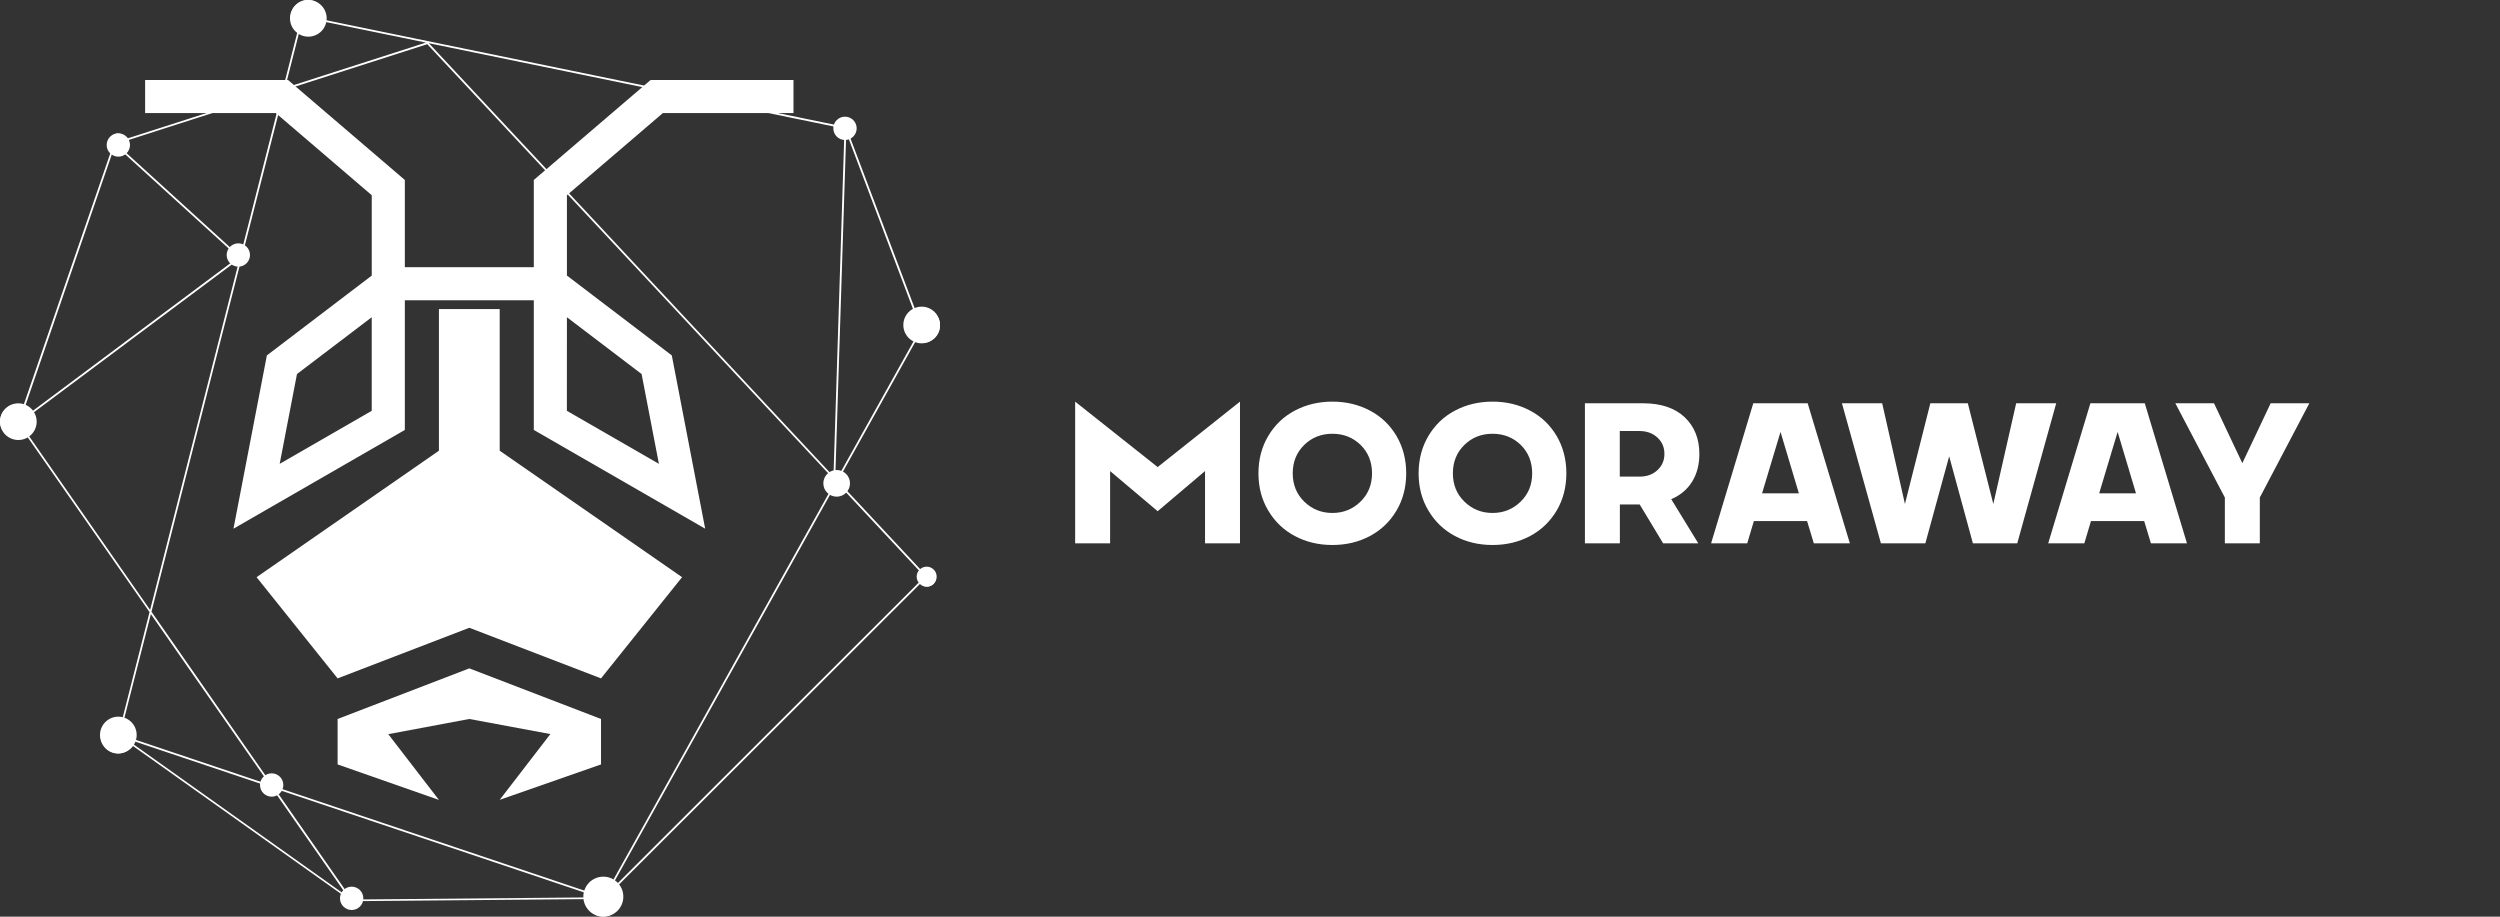 <svg width="750" height="275" viewBox="0 0 750 275" fill="none" xmlns="http://www.w3.org/2000/svg">
<rect x="0" y="0" width="750" height="275" fill="#333333" stroke="none"/>
<g clip-path="url(#clip0_381_226)">
<path d="M278.124 170.658C277.532 170.652 276.956 170.844 276.486 171.203L253.125 146.188C253.255 145.874 253.321 145.539 253.322 145.2C253.321 144.75 253.205 144.307 252.987 143.914C252.768 143.52 252.453 143.188 252.071 142.948L274.673 102.407C275.471 102.76 276.345 102.908 277.215 102.837C278.085 102.766 278.923 102.477 279.652 101.999C280.381 101.52 280.979 100.866 281.389 100.096C281.8 99.327 282.011 98.467 282.002 97.595C281.994 96.724 281.766 95.868 281.341 95.107C280.915 94.346 280.305 93.703 279.566 93.239C278.828 92.774 277.984 92.502 277.113 92.448C276.242 92.394 275.371 92.559 274.581 92.928L254.687 40.324C255.068 40.096 255.387 39.776 255.614 39.395C255.841 39.013 255.969 38.581 255.987 38.137C256.005 37.694 255.912 37.252 255.716 36.854C255.521 36.455 255.229 36.111 254.867 35.854C254.505 35.596 254.084 35.432 253.643 35.378C253.202 35.323 252.754 35.379 252.34 35.541C251.926 35.703 251.559 35.965 251.272 36.304C250.985 36.642 250.787 37.048 250.696 37.482L97.532 5.999C97.578 5.738 97.602 5.473 97.603 5.208C97.605 4.318 97.379 3.441 96.946 2.663C96.513 1.885 95.887 1.23 95.129 0.762C94.371 0.293 93.505 0.027 92.614 -0.012C91.724 -0.052 90.838 0.137 90.041 0.537C89.245 0.937 88.564 1.534 88.064 2.271C87.563 3.008 87.261 3.861 87.184 4.748C87.108 5.635 87.26 6.527 87.626 7.339C87.993 8.151 88.561 8.856 89.278 9.386L84.91 26.548L37.855 41.654C37.697 41.29 37.46 40.966 37.161 40.704C36.862 40.443 36.509 40.251 36.127 40.143C35.744 40.035 35.343 40.013 34.951 40.079C34.559 40.145 34.187 40.297 33.861 40.524C33.536 40.752 33.265 41.048 33.068 41.393C32.871 41.738 32.753 42.122 32.723 42.517C32.693 42.913 32.752 43.31 32.894 43.681C33.037 44.051 33.26 44.385 33.548 44.659L7.059 121.554C6.344 121.286 5.58 121.178 4.819 121.237C4.058 121.297 3.319 121.522 2.655 121.898C1.991 122.274 1.417 122.791 0.975 123.413C0.533 124.034 0.233 124.745 0.096 125.496C-0.041 126.246 -0.011 127.017 0.183 127.754C0.377 128.492 0.731 129.177 1.22 129.763C1.708 130.349 2.32 130.82 3.011 131.144C3.702 131.468 4.456 131.637 5.219 131.637C6.221 131.637 7.201 131.347 8.042 130.803L44.86 183.626L36.671 215.802C35.742 215.572 34.769 215.602 33.857 215.888C32.944 216.175 32.128 216.706 31.498 217.424C30.868 218.142 30.447 219.02 30.282 219.961C30.118 220.902 30.215 221.87 30.564 222.759C30.913 223.648 31.501 224.424 32.262 225.003C33.023 225.581 33.928 225.939 34.879 226.038C35.831 226.136 36.791 225.972 37.654 225.562C38.518 225.153 39.252 224.514 39.777 223.715L105.29 270.277L105.345 270.359L175.711 269.737C175.709 270.583 175.914 271.416 176.307 272.165C176.7 272.914 177.269 273.556 177.967 274.036C178.664 274.516 179.467 274.819 180.308 274.919C181.148 275.019 182.001 274.913 182.791 274.61C183.581 274.307 184.286 273.817 184.844 273.181C185.403 272.545 185.797 271.784 185.995 270.961C186.192 270.139 186.186 269.281 185.977 268.462C185.768 267.642 185.362 266.886 184.795 266.258L276.098 175.075C276.391 175.414 276.764 175.674 277.184 175.832C277.604 175.989 278.056 176.038 278.5 175.975C278.944 175.913 279.365 175.739 279.724 175.471C280.084 175.203 280.37 174.85 280.556 174.443C280.743 174.035 280.824 173.588 280.793 173.141C280.761 172.695 280.617 172.263 280.375 171.886C280.133 171.509 279.8 171.199 279.407 170.985C279.013 170.77 278.572 170.657 278.124 170.658V170.658ZM274.089 93.217C273.311 93.684 272.669 94.346 272.227 95.136C271.784 95.927 271.556 96.82 271.565 97.727C271.575 98.633 271.821 99.521 272.28 100.303C272.739 101.084 273.395 101.733 274.182 102.183L251.58 142.73C251.277 142.614 250.955 142.553 250.63 142.55H250.603L253.851 40.634C253.965 40.608 254.076 40.573 254.184 40.531L274.089 93.217ZM250.614 38.049C250.614 38.758 250.895 39.437 251.395 39.939C251.895 40.441 252.574 40.724 253.283 40.727L250.051 142.615C249.975 142.615 249.899 142.665 249.822 142.686L128.651 12.958L250.614 38.049ZM249.304 142.894C248.922 143.111 248.6 143.42 248.367 143.792C248.134 144.165 247.997 144.589 247.968 145.027C247.939 145.465 248.02 145.904 248.202 146.303C248.385 146.703 248.664 147.051 249.014 147.316L183.305 265.173C182.689 264.848 182.014 264.65 181.321 264.591C180.627 264.531 179.928 264.612 179.266 264.828C178.604 265.043 177.992 265.39 177.467 265.846C176.941 266.303 176.513 266.86 176.208 267.485L83.545 236.345C83.612 236.111 83.649 235.869 83.654 235.626C83.654 235.273 83.585 234.925 83.45 234.6C83.315 234.274 83.117 233.979 82.867 233.73C82.618 233.481 82.322 233.284 81.996 233.15C81.67 233.016 81.321 232.947 80.968 232.948C80.635 232.949 80.305 233.014 79.997 233.139L45.444 183.517L71.96 79.502C72.49 79.433 72.986 79.208 73.385 78.855C73.785 78.501 74.069 78.036 74.201 77.519C74.332 77.003 74.306 76.459 74.124 75.958C73.943 75.456 73.615 75.021 73.183 74.708L85.358 27L128.176 13.252L249.304 142.894ZM89.758 9.707C90.451 10.109 91.227 10.345 92.027 10.398C92.826 10.451 93.627 10.318 94.366 10.011C95.106 9.704 95.765 9.23 96.291 8.627C96.818 8.024 97.198 7.307 97.401 6.533L127.772 12.778L85.522 26.352L89.758 9.707ZM84.741 27.159L72.692 74.446C72.35 74.289 71.977 74.207 71.6 74.206C70.933 74.209 70.29 74.46 69.798 74.91L36.873 44.953C37.242 44.71 37.544 44.378 37.754 43.989C37.964 43.6 38.073 43.165 38.074 42.723C38.074 42.54 38.054 42.357 38.014 42.178L84.741 27.159ZM34.001 44.997C34.349 45.215 34.743 45.348 35.152 45.385C35.561 45.422 35.973 45.362 36.354 45.21L69.433 75.302C69.072 75.789 68.89 76.385 68.917 76.989C68.944 77.594 69.178 78.171 69.58 78.624L9.527 123.484C9.028 122.766 8.358 122.183 7.578 121.788L34.001 44.997ZM8.478 130.509C9.432 129.746 10.086 128.672 10.327 127.475C10.568 126.279 10.379 125.036 9.794 123.964L69.99 79.022C70.395 79.334 70.882 79.524 71.392 79.567L45.029 182.972L8.478 130.509ZM45.264 184.237L79.516 233.39C79.053 233.693 78.695 234.13 78.49 234.644L40.503 221.877C40.566 221.552 40.599 221.221 40.602 220.89C40.603 219.818 40.273 218.771 39.658 217.893C39.043 217.015 38.171 216.347 37.162 215.982L45.264 184.237ZM40.35 222.412L78.32 235.173C78.295 235.324 78.281 235.477 78.277 235.631C78.276 235.983 78.345 236.332 78.479 236.657C78.614 236.983 78.811 237.279 79.06 237.528C79.309 237.777 79.605 237.975 79.93 238.11C80.256 238.245 80.605 238.314 80.957 238.314C81.534 238.31 82.094 238.119 82.552 237.769L104.313 268.985L40.023 223.279C40.167 222.999 40.285 222.707 40.378 222.406L40.35 222.412ZM105.574 269.857L82.983 237.398C83.13 237.232 83.257 237.049 83.359 236.853L176.006 267.987C175.859 268.388 175.761 268.806 175.711 269.23L105.574 269.857ZM184.353 265.925C184.164 265.754 183.963 265.595 183.752 265.451L249.467 147.605C249.828 147.786 250.226 147.881 250.63 147.884C251.069 147.884 251.501 147.777 251.888 147.572C252.276 147.366 252.607 147.069 252.852 146.706L276.104 171.596C275.679 172.076 275.444 172.694 275.443 173.335C275.446 173.784 275.563 174.225 275.782 174.617L184.353 265.925Z" fill="white"/>
<path d="M211.552 158.605L160.141 128.982V90.087H121.45V128.982L70.039 158.611L80.062 106.622L111.525 82.676V58.566L82.743 33.921H43.539V23.996H86.406L121.45 53.99V80.167H160.141V53.99L195.179 23.996H238.047V33.921H198.859L170.077 58.566V82.665L201.54 106.622L211.552 158.605ZM170.061 123.245L197.669 139.152L192.482 112.212L170.077 95.17L170.061 123.245ZM89.092 112.212L83.906 139.152L111.514 123.245V95.17L89.092 112.212Z" fill="white"/>
<path d="M131.676 92.715V135.215L76.973 173.155L101.283 203.515L140.793 188.332L180.303 203.515L204.619 173.155L149.91 135.215V92.715H131.676Z" fill="white"/>
<path d="M101.283 215.693L140.793 200.51L180.303 215.693V229.327L149.91 239.95L165.109 220.219L140.793 215.693L116.482 220.247L131.676 239.978L101.283 229.327V215.693Z" fill="white"/>
<circle cx="92.5" cy="5.5" r="5.5" fill="white"/>
<circle cx="35.5" cy="43.5" r="3.5" fill="white"/>
<circle cx="71.5" cy="76.5" r="3.5" fill="white"/>
<circle cx="5.5" cy="126.5" r="5.5" fill="white"/>
<circle cx="35.5" cy="220.5" r="5.5" fill="white"/>
<circle cx="81.5" cy="235.5" r="3.5" fill="white"/>
<circle cx="105.5" cy="269.5" r="3.5" fill="white"/>
<circle cx="181" cy="269" r="6" fill="white"/>
<circle cx="276.5" cy="97.5" r="5.5" fill="white"/>
<circle cx="253.5" cy="38.5" r="3.5" fill="white"/>
<circle cx="251" cy="145" r="4" fill="white"/>
<circle cx="278" cy="173" r="3" fill="white"/>
</g>
<path d="M347.301 140.119L371.998 120.49V163H361.51V141.32L347.301 153.361L333.033 141.32V163H322.545V120.49L347.301 140.119ZM410.992 160.803C407.613 162.6 403.854 163.498 399.713 163.498C395.572 163.498 391.812 162.6 388.434 160.803C385.094 159.025 382.438 156.477 380.465 153.156C378.512 149.895 377.535 146.174 377.535 141.994C377.535 137.834 378.512 134.104 380.465 130.803C382.438 127.482 385.094 124.943 388.434 123.186C391.812 121.389 395.572 120.49 399.713 120.49C403.854 120.49 407.613 121.389 410.992 123.186C414.332 124.943 416.988 127.482 418.961 130.803C420.895 134.123 421.861 137.854 421.861 141.994C421.861 146.154 420.895 149.875 418.961 153.156C416.988 156.477 414.332 159.025 410.992 160.803ZM391.275 150.49C393.6 152.756 396.412 153.889 399.713 153.889C403.014 153.889 405.826 152.756 408.15 150.49C410.455 148.244 411.607 145.412 411.607 141.994C411.607 138.576 410.465 135.734 408.18 133.469C405.875 131.242 403.053 130.129 399.713 130.129C396.373 130.129 393.561 131.242 391.275 133.469C388.971 135.715 387.818 138.557 387.818 141.994C387.818 145.412 388.971 148.244 391.275 150.49ZM459.039 160.803C455.66 162.6 451.9 163.498 447.76 163.498C443.619 163.498 439.859 162.6 436.48 160.803C433.141 159.025 430.484 156.477 428.512 153.156C426.559 149.895 425.582 146.174 425.582 141.994C425.582 137.834 426.559 134.104 428.512 130.803C430.484 127.482 433.141 124.943 436.48 123.186C439.859 121.389 443.619 120.49 447.76 120.49C451.9 120.49 455.66 121.389 459.039 123.186C462.379 124.943 465.035 127.482 467.008 130.803C468.941 134.123 469.908 137.854 469.908 141.994C469.908 146.154 468.941 149.875 467.008 153.156C465.035 156.477 462.379 159.025 459.039 160.803ZM439.322 150.49C441.646 152.756 444.459 153.889 447.76 153.889C451.061 153.889 453.873 152.756 456.197 150.49C458.502 148.244 459.654 145.412 459.654 141.994C459.654 138.576 458.512 135.734 456.227 133.469C453.922 131.242 451.1 130.129 447.76 130.129C444.42 130.129 441.607 131.242 439.322 133.469C437.018 135.715 435.865 138.557 435.865 141.994C435.865 145.412 437.018 148.244 439.322 150.49ZM509.811 136.193C509.811 139.377 509.088 142.141 507.643 144.484C506.197 146.828 504.107 148.586 501.373 149.758L509.488 163H498.941L491.91 151.34H485.963V163H475.475V120.988H492.936C498.287 120.988 502.447 122.385 505.416 125.178C508.346 127.971 509.811 131.643 509.811 136.193ZM485.934 129.309V142.99H491.822C494.049 142.99 495.855 142.336 497.242 141.027C498.629 139.738 499.322 138.127 499.322 136.193C499.342 134.26 498.658 132.629 497.271 131.301C495.846 129.973 494.029 129.309 491.822 129.309H485.934ZM554.957 163H544.146L542.125 156.32H526.158L524.166 163H513.326L525.982 120.988H542.301L554.957 163ZM534.156 129.572L528.619 148H539.664L534.156 129.572ZM597.994 151.193L604.85 120.988H616.861L605.172 163H591.871L584.752 136.896L577.604 163H564.273L552.584 120.988H564.654L571.48 151.193L579.098 120.988H590.348L597.994 151.193ZM656.09 163H645.279L643.258 156.32H627.291L625.299 163H614.459L627.115 120.988H643.434L656.09 163ZM635.289 129.572L629.752 148H640.797L635.289 129.572ZM672.701 138.947L681.197 120.988H692.799L677.945 149.26V163H667.457V149.26L652.604 120.988H664.205L672.701 138.947Z" fill="white"/>
<defs>
<clipPath id="clip0_381_226">
<rect width="282" height="275" fill="white"/>
</clipPath>
</defs>
</svg>
